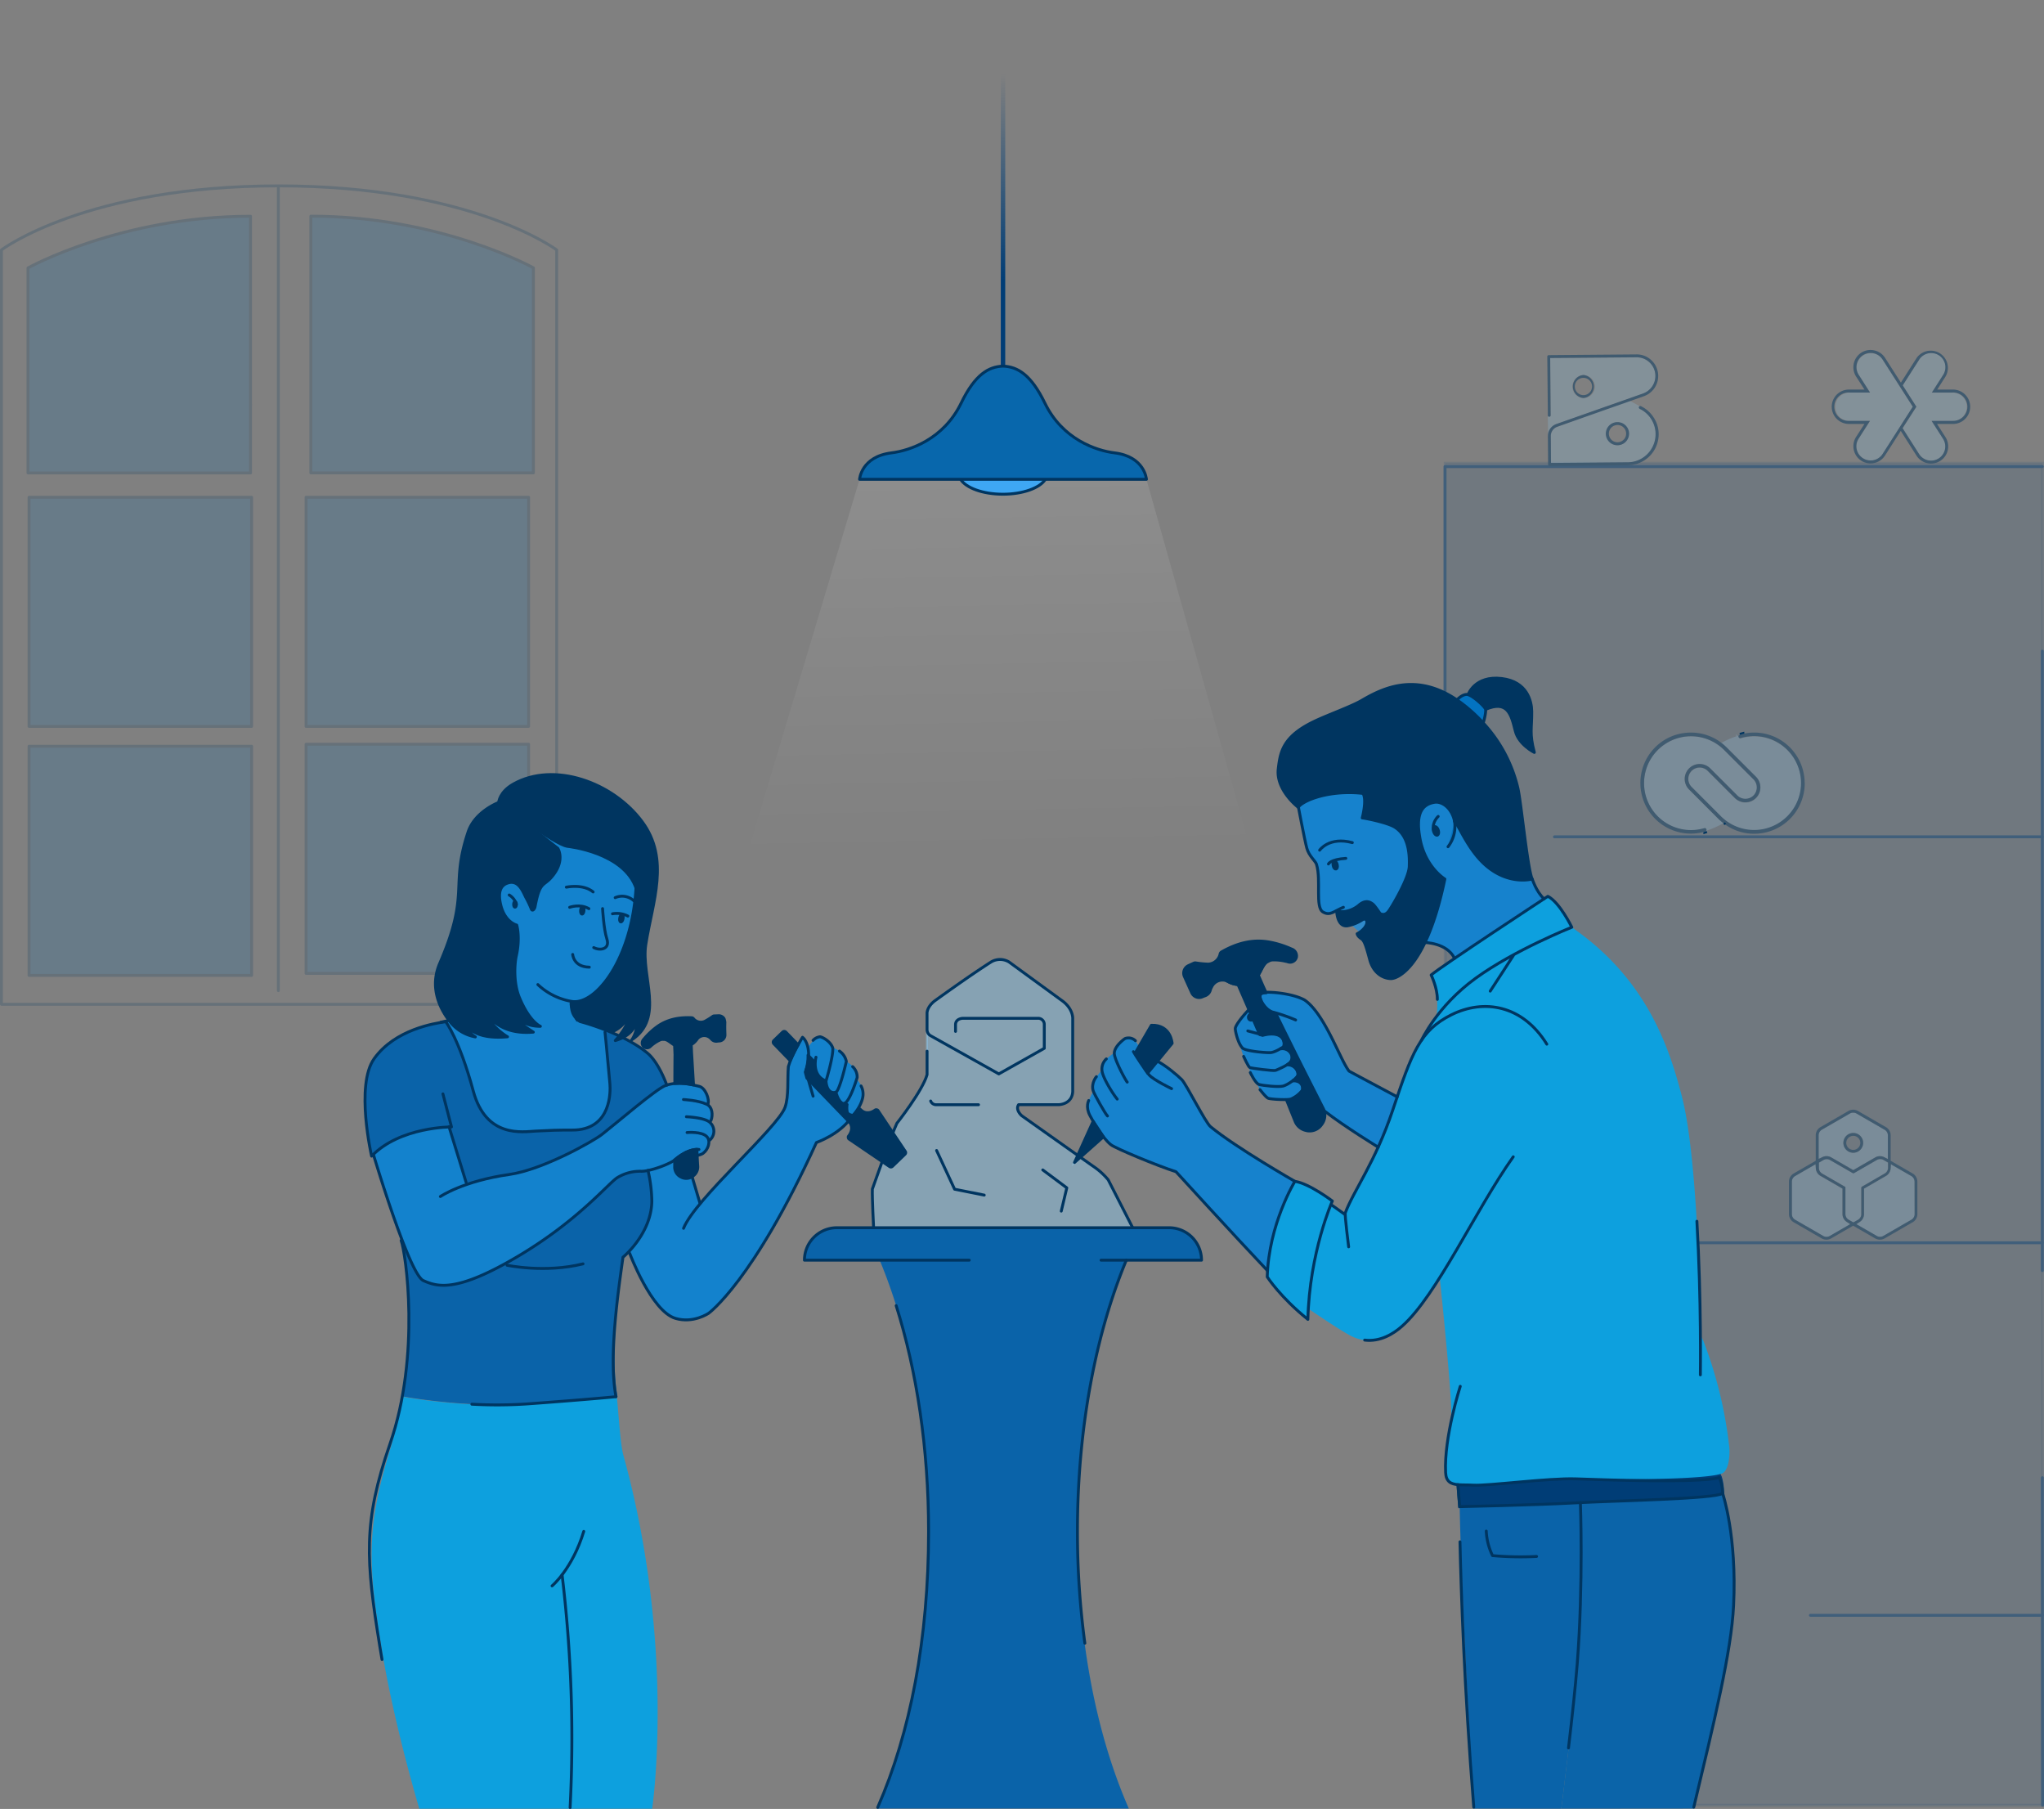 <svg xmlns="http://www.w3.org/2000/svg" xmlns:xlink="http://www.w3.org/1999/xlink" viewBox="0 0 1062.1 939.72"><rect x="0" y="0" width="1062.1" height="939.72" fill="#808080" stroke="none"/><defs><style>.cls-1,.cls-15{opacity:0.4;}.cls-2{opacity:0.5;}.cls-16,.cls-3,.cls-8{fill:#003d76;}.cls-16,.cls-3,.cls-5{stroke:#003d76;}.cls-15,.cls-16,.cls-25,.cls-3,.cls-4,.cls-8{stroke-miterlimit:10;}.cls-10,.cls-11,.cls-14,.cls-16,.cls-21,.cls-24,.cls-3,.cls-5,.cls-9{stroke-width:1.5px;}.cls-3{opacity:0.25;}.cls-15,.cls-4{fill:#8fd4ff;stroke:#8fd4ff;}.cls-10,.cls-23,.cls-25,.cls-5{fill:none;}.cls-10,.cls-11,.cls-14,.cls-21,.cls-24,.cls-5,.cls-9{stroke-linecap:round;stroke-linejoin:round;}.cls-11,.cls-6{fill:#003560;}.cls-7{opacity:0.2;}.cls-10,.cls-11,.cls-21,.cls-24,.cls-25,.cls-8,.cls-9{stroke:#003560;}.cls-9{fill:#0867ac;}.cls-12{fill:#0a63a9;}.cls-13{fill:#1382cd;}.cls-14{fill:#308aca;stroke:#308aca;}.cls-17{fill:#0b64a9;}.cls-18{fill:#0da0de;}.cls-19{fill:#1682cd;}.cls-20{opacity:0.1;fill:url(#linear-gradient);}.cls-21{fill:#3ea7f4;}.cls-22{fill:url(#linear-gradient-2);}.cls-24{fill:#0373c1;}</style><linearGradient id="linear-gradient" x1="514.81" y1="253.72" x2="518.49" y2="447.33" gradientUnits="userSpaceOnUse"><stop offset="0" stop-color="#fff"/><stop offset="1" stop-color="#fff" stop-opacity="0"/></linearGradient><linearGradient id="linear-gradient-2" x1="521.18" y1="38.29" x2="521.18" y2="145.04" gradientUnits="userSpaceOnUse"><stop offset="0" stop-color="#003d76" stop-opacity="0"/><stop offset="1" stop-color="#003d76"/></linearGradient></defs><g id="Layer_2" data-name="Layer 2"><g id="Layer_1-2" data-name="Layer 1"><g class="cls-2"><polygon class="cls-3" points="1061.35 937.8 803.99 937.8 750.96 608.91 750.96 240.66 1061.35 240.66 1061.35 937.8"/><g class="cls-1"><path class="cls-4" d="M980.48,604.22v2.45a2.9,2.9,0,0,1-1.45,2.5L967.26,616a1.13,1.13,0,0,0-.51.48,1.31,1.31,0,0,0-.12.28,1.43,1.43,0,0,0-.06.34v13.69a2.89,2.89,0,0,1-1.43,2.5L963,634.49l-2.16-1.23a2.9,2.9,0,0,1-1.44-2.5V617s0-.08,0-.12l.78-.3-.8.19,0-.09-.06-.15a.72.72,0,0,0-.1-.18l-.06-.08a1,1,0,0,0-.4-.32l-11.77-6.8a2.91,2.91,0,0,1-1.44-2.5V604.2l2.15-1.23a2.93,2.93,0,0,1,2.87,0l11.9,6.85.2.09-.16.81.24-.78.3,0a1.29,1.29,0,0,0,.62-.17L975.44,603a3,3,0,0,1,2.88,0Z"/><path class="cls-4" d="M979,587.32l-14.61-8.43a2.88,2.88,0,0,0-2.87,0l-14.61,8.43a2.89,2.89,0,0,0-1.44,2.5v11.46l1.18-.59a5.4,5.4,0,0,1,5.09.13L963,607.3l11.22-6.48a5.4,5.4,0,0,1,5.09-.12l1.19.6V589.82A2.87,2.87,0,0,0,979,587.32Zm-16,12a5.63,5.63,0,1,1,5.63-5.64A5.63,5.63,0,0,1,963,599.33Z"/><path class="cls-4" d="M994.37,613.9v16.86a2.93,2.93,0,0,1-1.43,2.5l-14.62,8.44a2.94,2.94,0,0,1-1.44.37,2.88,2.88,0,0,1-1.43-.37L965.51,636l1.11-.74a5.33,5.33,0,0,0,2.43-4.46v-13l11.23-6.48a5.35,5.35,0,0,0,2.65-4.32l.08-1.32,9.93,5.72A2.93,2.93,0,0,1,994.37,613.9Z"/><path class="cls-4" d="M960.45,636l-9.93,5.74a2.92,2.92,0,0,1-1.43.38,3,3,0,0,1-1.44-.38L933,633.26a2.9,2.9,0,0,1-1.44-2.5V613.9a2.9,2.9,0,0,1,1.44-2.5l9.93-5.73.08,1.33a5.3,5.3,0,0,0,2.66,4.31l11.2,6.48v13a5.35,5.35,0,0,0,2.43,4.45Z"/><path class="cls-4" d="M1021.48,211.34a6.88,6.88,0,0,1-6.88,6.86h-11.79l6.44,10.07a6.87,6.87,0,0,1,.92,5.18,6.78,6.78,0,0,1-3,4.31,6.88,6.88,0,0,1-9.49-2.08l-8.41-13.21,7.11-11.13-7.09-11.09,8.38-13.1a6.87,6.87,0,1,1,11.58,7.39l-6.34,9.93h11.7A6.88,6.88,0,0,1,1021.48,211.34Z"/><path class="cls-4" d="M993.35,211.34l-15.5,24.26a6.89,6.89,0,0,1-5.8,3.16,6.91,6.91,0,0,1-6.72-5.39,6.9,6.9,0,0,1,.93-5.18l6.39-10H960.81a6.87,6.87,0,0,1,0-13.73h11.82l-6.38-10a6.87,6.87,0,0,1,11.58-7.39Z"/><path class="cls-4" d="M856.9,188.81a9.11,9.11,0,0,0-6.44-2.65h-.07l-44.39.37.24,29.28a1.24,1.24,0,0,1-1.23,1.26c-.31,0,.23-.33,0-.56a1.35,1.35,0,0,1-.27-.61l.19,10.64c.39-2.54,1.18-5.8,3.64-6.67l45-15.85a9.18,9.18,0,0,0,3.38-15.21Zm-34.08,18.5h-.06a6.48,6.48,0,0,1,0-12.95h0a6.47,6.47,0,0,1,.06,12.94Z"/><path class="cls-4" d="M857.66,218a14.11,14.11,0,0,0-5.83-5.13,1.31,1.31,0,0,1-.64-.71c-.11-.31-.24-.34-.09-.64s.86.31,1.16.2-.29-.14,0,0c-.92-.45-4.12-2.43-6.07-3.18l-36.8,13.67a4.58,4.58,0,0,0-3.06,4.34l.11,13.55,39.45-.34A14.13,14.13,0,0,0,857.66,218Zm-17.15,13.8h-.06a6.48,6.48,0,0,1,0-12.95h.05a6.48,6.48,0,0,1,0,12.95Z"/><path class="cls-4" d="M935.47,407a23.91,23.91,0,0,1-40.71,17L879.4,408.57a5.44,5.44,0,0,1,0-7.69,5.43,5.43,0,0,1,7.64,0L901.14,415a8.26,8.26,0,1,0,11.69-11.68l-15.35-15.36c-.89-.88-1.64-1-2.63-1.69a45,45,0,0,1,9.4-3.87c-.3.12.16-.3,0,0s-1.39.32-1.29.69a1.39,1.39,0,0,0,.68.84,1.53,1.53,0,0,0,1.09.12q.45-.15.84-.24A23.93,23.93,0,0,1,935.47,407Z"/><path class="cls-4" d="M912.43,409.16a5.43,5.43,0,0,1-9.28,3.83l-14.09-14.08a8.25,8.25,0,1,0-11.67,11.66l15.37,15.37c.86.86,1.63.52,2.59,1.24a51.13,51.13,0,0,1-9.11,4c.15-.11-.09.16,0,0,.19-.33.93-.35.82-.72-.22-.75-.85-.83-1.6-.61a23.91,23.91,0,1,1,10-39.93l15.37,15.37A5.47,5.47,0,0,1,912.43,409.16Z"/></g><polyline class="cls-5" points="1061.23 242.39 1061.23 242.39 750.84 242.39 750.84 359.91"/><line class="cls-5" x1="807.73" y1="434.72" x2="1061.23" y2="434.72"/><line class="cls-5" x1="883.19" y1="645.59" x2="1061.23" y2="645.59"/><line class="cls-5" x1="940.71" y1="839.12" x2="1061.23" y2="839.12"/><line class="cls-5" x1="1061.23" y1="767.64" x2="1061.35" y2="937.81"/><line class="cls-5" x1="1061.23" y1="338.26" x2="1061.23" y2="660.06"/><path class="cls-6" d="M963,588.57a5.13,5.13,0,1,0,5.12,5.12A5.13,5.13,0,0,0,963,588.57Zm0,8.78a3.65,3.65,0,1,1,3.65-3.65A3.66,3.66,0,0,1,963,597.35Z"/><path class="cls-6" d="M993.89,609.62l-11.22-6.47-.25-.14V589.76a4.89,4.89,0,0,0-2.42-4.21l-14.62-8.44a4.91,4.91,0,0,0-4.85,0l-14.61,8.44a4.87,4.87,0,0,0-2.42,4.21V603l-.25.14L932,609.63a4.89,4.89,0,0,0-2.42,4.21v16.87a4.86,4.86,0,0,0,2.42,4.2l14.61,8.44a4.91,4.91,0,0,0,2.43.63,4.81,4.81,0,0,0,2.41-.63l11.23-6.48.25-.15.25.15,11.22,6.48a5,5,0,0,0,4.86,0l14.61-8.43a4.86,4.86,0,0,0,2.42-4.2V613.84A4.91,4.91,0,0,0,993.89,609.62ZM945,589.76a3.38,3.38,0,0,1,1.69-2.93l14.61-8.43A3.34,3.34,0,0,1,963,578a3.31,3.31,0,0,1,1.68.45l14.61,8.43a3.36,3.36,0,0,1,1.69,2.93v12.3l-.73-.37-1.18-.6a4.88,4.88,0,0,0-4.61.1l-11.22,6.48-.25.15-.25-.15-11.22-6.48a4.91,4.91,0,0,0-2.4-.63,5,5,0,0,0-2.21.52l-1.18.59L945,602Zm15.7,46.57-9.93,5.73a3.32,3.32,0,0,1-3.37,0l-14.61-8.43a3.4,3.4,0,0,1-1.7-2.93V613.84a3.4,3.4,0,0,1,1.7-2.93l9.92-5.73.69-.4.06.8.09,1.33a4.85,4.85,0,0,0,2.41,3.91l11.2,6.48.25.14v13.27a4.84,4.84,0,0,0,2.19,4l1.13.74.67.45ZM963,635l-.25-.15-2.15-1.23a3.39,3.39,0,0,1-1.69-2.93V617a.28.28,0,0,1,0-.08l0-.07,0,0v0l0-.05s0,0,0-.07l-.08-.1a.64.64,0,0,0-.19-.14l-11.81-6.82a3.41,3.41,0,0,1-1.69-2.93v-2.76l.25-.14,2.15-1.24a3.46,3.46,0,0,1,3.36,0l11.91,6.87.11,0h0l.19,0a.71.71,0,0,0,.37-.1l11.83-6.83a3.46,3.46,0,0,1,1.69-.44,3.53,3.53,0,0,1,1.68.43l2.16,1.26.25.14v2.74a3.39,3.39,0,0,1-1.69,2.93l-11.77,6.8a.75.75,0,0,0-.33.3l-.06.14a1.21,1.21,0,0,0-.05.23V630.7a3.39,3.39,0,0,1-1.68,2.93l-2.16,1.23Zm31.89-4.31a3.43,3.43,0,0,1-1.69,2.93l-14.61,8.43a3.4,3.4,0,0,1-3.38,0l-9.93-5.74-.7-.4.68-.45,1.11-.73a4.81,4.81,0,0,0,2.2-4V617.45l.25-.14L980,610.83a4.84,4.84,0,0,0,2.39-3.92l.09-1.32.06-.8.69.4,9.92,5.72a3.43,3.43,0,0,1,1.69,2.93Z"/><path class="cls-6" d="M1014.57,202.36h-7.94l.49-.77,3.82-6A8.93,8.93,0,0,0,995.89,186l-7.73,12.11-.42.66-.42-.66-7.79-12.18a8.87,8.87,0,0,0-5.6-3.9,8.66,8.66,0,0,0-2-.22,8.93,8.93,0,0,0-4.77,1.4,9,9,0,0,0-2.73,12.34l3.89,6.05.5.77h-8.08a8.93,8.93,0,1,0,0,17.86h8.08l-.5.77-3.88,6a9,9,0,0,0,2.73,12.35,8.92,8.92,0,0,0,12.32-2.72l7.76-12.13.42-.66.42.66,7.76,12.2a8.91,8.91,0,0,0,7.54,4.12,9,9,0,0,0,4.8-1.4,8.94,8.94,0,0,0,2.71-12.34L1007,221l-.49-.77h8a8.93,8.93,0,1,0,0-17.85ZM978.24,235.8a7.35,7.35,0,0,1-6.23,3.4,7.26,7.26,0,0,1-4-1.17,7.32,7.32,0,0,1-2.25-10.17l5.89-9.22H960.78a7.37,7.37,0,1,1,0-14.73h10.91l-5.89-9.23a7.37,7.37,0,0,1,6.2-11.33,7.74,7.74,0,0,1,1.59.17,7.37,7.37,0,0,1,4.63,3.23L993.74,211l.17.27-.17.27Zm36.33-17.16h-10.88l5.95,9.3a7.39,7.39,0,0,1-2.24,10.18,7.46,7.46,0,0,1-4,1.16,7.34,7.34,0,0,1-6.2-3.39l-8.42-13.21-.17-.27.17-.27,7-10.86-6.92-10.82-.17-.27.17-.27,8.38-13.1a7.32,7.32,0,0,1,6.22-3.4,7.4,7.4,0,0,1,4,1.15,7.36,7.36,0,0,1,2.24,10.18l-5.85,9.16h10.79a7.37,7.37,0,1,1,0,14.73Z"/><path class="cls-6" d="M861.87,225.45a16.12,16.12,0,0,1-16,16.24l-40.7.35a.73.73,0,0,1-.51-.21.81.81,0,0,1-.23-.54l-.11-14.77a7.75,7.75,0,0,1,.07-1.06,6.54,6.54,0,0,1,4.3-5.18l45-15.85a9.69,9.69,0,0,0-3.3-18.83l-44.89.37.24,29.79a.69.69,0,0,1-.21.52.78.78,0,0,1-.52.23.79.79,0,0,1-.53-.22.65.65,0,0,1-.19-.32h0a1.36,1.36,0,0,1,0-.2v-1h0V214h0L804,185.25a.76.76,0,0,1,.21-.54.74.74,0,0,1,.52-.22l45.64-.38a11,11,0,0,1,7.92,3.21,11.18,11.18,0,0,1-4.13,18.52L809.2,221.68a5.07,5.07,0,0,0-3.38,4.82l.1,14,40-.33A14.63,14.63,0,0,0,852,212.37a.82.82,0,0,1-.39-.43.71.71,0,0,1,0-.57.79.79,0,0,1,.43-.39.69.69,0,0,1,.56,0l.14.06.12.06a16.08,16.08,0,0,1,6.38,5.73A15.46,15.46,0,0,1,861.2,221,15.66,15.66,0,0,1,861.87,225.45Z"/><path class="cls-6" d="M822.74,194.8h0a6,6,0,0,0,0,11.95h.06a6,6,0,0,0-.06-11.95Zm3.2,9.13a4.47,4.47,0,0,1-3.16,1.34h0a4.51,4.51,0,0,1-4.49-4.47,4.47,4.47,0,0,1,4.46-4.51,4.52,4.52,0,0,1,4.52,4.46A4.48,4.48,0,0,1,825.94,203.93Z"/><path class="cls-6" d="M840.45,219.29h-.06a6,6,0,0,0,.05,12h.06a6,6,0,0,0,0-12Zm3.2,9.13a4.49,4.49,0,0,1-3.17,1.34h0a4.49,4.49,0,1,1,3.21-1.34Z"/><path class="cls-6" d="M937.78,406.9a26.29,26.29,0,0,1-26.25,26.22,25.81,25.81,0,0,1-15.76-5.28,23.45,23.45,0,0,1-2.69-2.31l-15.36-15.37a7.75,7.75,0,1,1,10.95-11l14.09,14.09a6,6,0,0,0,8.38,0,6,6,0,0,0,0-8.42l-15.37-15.37a24.38,24.38,0,1,0-10.22,40.76.93.93,0,0,1,1.14.62.87.87,0,0,1-.07.69.74.74,0,0,1-.23.28.8.8,0,0,1-.31.17l-.27.07c-.34.1-.68.19-1.12.29a26.25,26.25,0,0,1-32.31-25,26.66,26.66,0,0,1,1.9-10.4,26.3,26.3,0,0,1,13.93-14.26,26.64,26.64,0,0,1,10.41-2.11,25.92,25.92,0,0,1,15.69,5.2,25.3,25.3,0,0,1,2.76,2.37l15.36,15.36a7.77,7.77,0,1,1-11,11l-14.08-14.07a5.9,5.9,0,0,0-10.09,4.17,5.85,5.85,0,0,0,1.72,4.2l15.37,15.36a24.39,24.39,0,1,0,11-41l-.84.24a1,1,0,0,1-.73-.07.93.93,0,0,1-.43-.54.89.89,0,0,1,.07-.7,1,1,0,0,1,.53-.44l1-.27.59-.14.66-.15a26.44,26.44,0,0,1,5.32-.53,26,26,0,0,1,10.21,2.06,26.31,26.31,0,0,1,16,24.21Z"/></g><g class="cls-7"><path class="cls-8" d="M127.37,211.82l-.71.41-.8.48A3.62,3.62,0,0,1,127.37,211.82Z"/><path class="cls-9" d="M130.18,245.69H14.54V139.18s48.15-26.85,115.64-26.85Z"/><rect class="cls-9" x="15.1" y="258.32" width="115.64" height="119.04"/><path class="cls-9" d="M161.51,245.65H277.15V139.13S229,112.28,161.51,112.28Z"/><rect class="cls-9" x="159.03" y="258.32" width="115.64" height="119.04" transform="translate(433.7 635.67) rotate(-180)"/><rect class="cls-9" x="15.1" y="387.66" width="115.64" height="119.04"/><rect class="cls-9" x="159.03" y="386.62" width="115.64" height="119.04" transform="translate(433.7 892.27) rotate(-180)"/><path class="cls-10" d="M289.26,129.82V521.71H.75V129.82s44-33.26,144-33.26S289.26,129.82,289.26,129.82Z"/><line class="cls-9" x1="144.63" y1="514.61" x2="144.63" y2="97.66"/></g><path class="cls-11" d="M336.06,454.25s-.59,31.19-1.48,31.51c-5.75,2.07.55,26,.55,26s-11.18,20.3-14.6,22.48-8.29-.08-15.92-2.53c-5.45-1.74-18,11-17.49-6.74s-16.2-8.39,0-31.55,12.91-33.27,28.61-37,21.61-4.2,22.54-3.73S336.06,454.25,336.06,454.25Z"/><path class="cls-12" d="M338.6,624.17c-.19,12.1-7.6,21.65-11.92,26.2a36.58,36.58,0,0,1-3,2.91c-2.5,17.92-6.65,51.58-2.8,72.2l-.27,0h-.09l-.38,0h0l-.26,0-.3,0-.86.09h-.12c-6,.6-20.12,1.9-44,3.66-30.09,2.22-60.19-2.88-65.58-3.85,7.05-38.74,1.37-75.82-.59-81l-.27-2.27c4.46,11.82,9,21.84,11.82,23.11,7.38,3.26,17.17,6.35,49.27-12.71s47.39-38.63,51.85-41a22.62,22.62,0,0,1,12.19-3.09,17.4,17.4,0,0,0,3.41-.42A76.33,76.33,0,0,1,338.6,624.17Z"/><path class="cls-12" d="M346.36,563.83l-.6.2c-4.79,1.71-25.12,19.18-33,25.4-4.61,3.62-30.82,18.38-48.12,20.83a119.6,119.6,0,0,0-22.11,5.18l-.41-1.13-8.84-28.71c-5.29.17-26.4,1.68-39.36,14.24q-.45.43-.9.9s-8.51-36.82,1.3-50.61c10.84-15.24,31.46-18.4,37.22-19.22h0c.32.41,7.19,9.6,14.31,36,6.63,24.59,25.59,21.18,32.43,20.82,16.37-.87,17.34-.37,20.85-.58,18.49-1.14,18.05-20.12,17.71-24-1.54-17.42-2.54-26.79-2.54-26.79l-.05-1.1,1.3.51c.79.32,1.6.65,2.41,1l.71.3,1.53.67h0a72.36,72.36,0,0,1,16.18,9.49C340.58,550.75,344.18,557.94,346.36,563.83Z"/><path class="cls-13" d="M448.63,569.33c-.73,5.46-5.22,10.07-5.22,10.07l-.25,0-.72,1.34c-5.94,8.7-17.94,12.83-17.94,12.83-32.84,72.06-56,88.69-56,88.69s-7.86,5.43-17.25,2.66c-12.52-3.69-23.4-32.64-23.4-32.64l-.79-2c4.32-4.55,11.73-14.1,11.92-26.2a76.33,76.33,0,0,0-2-16c5.06-1,11.95-3.81,14.28-5.76a27.92,27.92,0,0,1,4.67-3.21l.6.3c2.56,9.15,5.32,18.83,7.49,26,14.49-17.49,41.21-41.85,44.16-50.13,2.05-5.74,1.18-14.68,1.73-21.15,1.77-6.24,7.37-15.23,7.37-15.23a8.91,8.91,0,0,1,2.69,4.86c1.24-1.65,2.75-3.24,2.75-3.24a5.94,5.94,0,0,1,3.68-1.87c1.36.23,5.3,2.37,6.48,5.62,1.5.62,3.59,1.78,3.59,1.78a8.77,8.77,0,0,1,3.57,5.34s0,.07,0,.19a18.42,18.42,0,0,1,3.31,2.59,7.26,7.26,0,0,1,2.35,5.68s-.11.36-.3,1a37.11,37.11,0,0,1,2.35,3.39A9,9,0,0,1,448.63,569.33Z"/><path class="cls-13" d="M330.54,446.49v-.31c-2.31-2.17-10.24-7.54-16.57-8.95-9.55-2.11-29.65-10.37-34.07-9.17-6.48,1.76,4.76,14.31.84,18-6.61,6.21-7.56,18.44-7.56,18.44-2.38-9.78-14.6-11-15.11-2.07-.76,13.54,9.54,18.7,9.54,18.7s-11.08,10.22-12,21.54,4.38,14-6.09,21.31c-4.33,3-8.24,6.86-12.71,5.72-2,.44-3.85.8-5.25,1h0c.32.41,7.19,9.6,14.32,36,6.63,24.59,25.6,21.18,32.45,20.82,16.38-.87,17.35-.37,20.86-.58,18.5-1.14,18.06-20.12,17.72-24-1.54-17.42-2.54-26.79-2.54-26.79l-.05-1.1c-1.6-.62-3.14-1.19-4.6-1.7l-1.37-.48-.66-.22c-1.14-.39-2.21-.74-3.19-1l-.87-.28-1.54-.47-.44-.13-.46-.13-.66-.19c-.07-.1-.29.29-.42.29-1.15,0-.7-1-1.39-1.22.11-1.69-3.95-6.69-2.35-9.64,5.15.93,11.14-2,17-9.47.1-.12.58-.23.67-.36,7.4-9.49,13.53-24,15.6-43.05.06-.64.23-2.28.29-2.93A112.69,112.69,0,0,0,330.54,446.49Zm-62.93,24.78c-.39,0-.71-.65-.71-1.45s.32-1.45.71-1.45a.37.37,0,0,1,.22.08,1.72,1.72,0,0,1,.49,1.37C268.32,470.62,268,471.27,267.61,471.27ZM303.47,473c-.09,1-.56,1.83-1,1.78s-.81-.91-.72-1.94.56-1.83,1.05-1.78S303.57,472,303.47,473Zm20.32,4.15c-.18,1-.72,1.77-1.21,1.68s-.72-1-.53-2,.72-1.77,1.21-1.68S324,476.17,323.79,477.18Z"/><path class="cls-13" d="M368.84,592.24l-.55.47h0a7.43,7.43,0,0,1-3.1,6.47c-1.27.92-5.94,1.89-7.32.95l-1.62-.81-.15-.53-.45.23a27.92,27.92,0,0,0-4.67,3.21c-2.33,2-9.22,4.71-14.28,5.76a17.4,17.4,0,0,1-3.41.42,22.62,22.62,0,0,0-12.19,3.09c-4.46,2.4-19.74,22-51.85,41s-41.89,16-49.27,12.71c-2.85-1.27-7.36-11.29-11.82-23.11v0c-7.06-18.73-14-42-14-42l-.17-.47c13-12.56,34.07-14.07,39.36-14.24l8.84,28.71.41,1.13a119.6,119.6,0,0,1,22.11-5.18c17.3-2.45,43.51-17.21,48.12-20.83,7.92-6.22,28.25-23.69,33-25.4l.6-.2c6.4-2,13.37-.2,16.91.66,3.09.76,5.56,6.85,4.41,9.39l-.16.16c2.52,1.57,2.91,5.39,1.78,8.24l-.53.93A6.15,6.15,0,0,1,368.84,592.24Z"/><path class="cls-14" d="M703,480.29c.36,0,3.79,3.79,5.38,3.91,0,0,5.56-6.21,5.5-6.51s.24-2.66-1.24-2.36-10.11,3.19-10.11,3.19Z"/><path class="cls-15" d="M588.48,637.78H453.86s-.8-15.19-.64-20.08c0,0,9.92-28.23,12.74-34.15,0,0,13.35-16.9,15.68-25.27v-32.2c.43-3.94,4.55-6.54,4.55-6.54S503.51,507,514.51,500a9,9,0,0,1,9.79-.22l27.19,19.83c6.33,4.39,5.84,9.69,5.84,9.69v37.83c-.38,6.75-7.39,6.75-7.39,6.75H529.21c-1.85,2.71,1.65,5.75,1.65,5.75l29.06,20.58-1.66,3.68,3-2.71,6.74,4.76a35.59,35.59,0,0,1,7.74,7Z"/><path class="cls-12" d="M559.85,795.53c0,55.72,9.74,105.31,26.71,144H455.79c17-38.69,26.72-88.28,26.72-144,0-53.64-9.55-102.78-25.41-140.9H418a16.87,16.87,0,0,1,16.85-16.85H607.47a16.86,16.86,0,0,1,16.86,16.85H585.26C569.4,692.75,559.85,741.89,559.85,795.53Z"/><path class="cls-16" d="M895.12,775.73c-3.79,2.81-50,3.71-73.92,4.85-1.32,0-2.57.12-3.75.18-19.61,1.08-59,1.94-59,1.94l-.89-11.43c2.29.19,5,.06,8,.24,7.7.47,38.74-3.73,53.21-3.26,13.81.44,62.67.59,74.56-2.36C895.12,769.23,895.12,775.73,895.12,775.73Z"/><path class="cls-12" d="M819.57,864.16c-2,26.42-8.29,75.43-8.29,75.43l-45.45-.06c-6.66-107.81-7.36-156.83-7.36-156.83s39.37-.86,59-1.94c1.18-.06,2.43-.13,3.75-.18C821.2,780.58,822.79,822.47,819.57,864.16Z"/><path class="cls-17" d="M900.81,834c-1.17,23.93-10,60.76-20.68,105.5l-68.85.06s6.25-49,8.29-75.43c3.22-41.69,1.63-83.58,1.63-83.58,24-1.14,70.13-2,73.92-4.85C895.12,775.73,902.58,797.63,900.81,834Z"/><path class="cls-18" d="M338.88,939.61h-121c-2.61-8.79-13.82-47.56-19.88-85-7.15-44.26-7.27-62.72,5.2-103.25a212,212,0,0,0,5.73-25.85c4.14.76,34.49,6.05,64.71,3.81,29.39-2.16,44.37-3.54,46.85-3.82.92,8.42,1.82,24.66,3.41,30.42C351.39,855.26,338.88,939.61,338.88,939.61Z"/><path class="cls-18" d="M894.76,765.45a12.3,12.3,0,0,1-1.45.44c-11.9,3-60.75,2.8-74.57,2.36-14.47-.47-45.5,3.73-53.2,3.26-2.95-.18-5.69,0-8-.24-3.69-.33-6.19-1.53-6.42-6.26-.42-8.55,1.19-18.82,3-27.37v-1.37c.53-10.46-5.75-70.26-6.08-73.29-7,11.25-13.71,20.76-19.58,26-5.71,5-15.16,10.56-26.22,5.13-5.54-2.72-22.48-14.32-22.48-14.32-.11,1.86-.18,3.73-.23,5.65-14.24-11.4-21.13-22.08-21.13-22.08,0-1.09.08-2.16.15-3.22,1.72-26.12,14.22-46.41,14.22-46.41,7.42,1.08,19.46,10.21,19.46,10.21s-.28.61-.74,1.78c0,0,3.42,2.75,6.4,5l.61.46c3.53-8.52,10.63-19.78,17.56-35.25a205.7,205.7,0,0,0,7.56-19.26c.81-2.41,1.57-4.71,2.31-6.89,4.52-13.32,8-22.51,12.6-29.33h0a73.14,73.14,0,0,1,8-12.61,55.71,55.71,0,0,0,.25-8.66c.06-6-3.21-12.69-3.21-12.69,1.46-1.22,6.08-4.45,12.17-8.59,15.16-10.32,39.42-26.3,46.48-30.95l2-1.3c6.11,3,12.46,16.05,12.46,16.05,39.49,27.1,50.83,63.3,57.18,87.56,7.14,27.28,9.25,87.16,9.85,124.52l1.29,2.54a220,220,0,0,1,13.43,54.22C899.13,755,898.48,764,894.76,765.45Z"/><path class="cls-19" d="M676.89,565.29a2.59,2.59,0,0,1-.29,1.19,14.83,14.83,0,0,1-5.91,4.44c-2,.61-10.48.1-11.72-.42s-4.26-4.47-4.26-4.47-1.15-2.06-1.8-3.65a26.49,26.49,0,0,1-3.23-5.24s-.47-1.66-.76-3.14a45.72,45.72,0,0,1-2.72-5.24,38.19,38.19,0,0,1-1.92-6.29,24.57,24.57,0,0,1-2.42-8.06c-.06-2,4.93-7.78,7.09-9.91a.67.67,0,0,0,.07.18c1.79,4.14,3.59,8.3,5.37,12.45l.11.27,1.58.42s6.64-2.11,9.76,1a4.66,4.66,0,0,1,1.42,3.3,5,5,0,0,1-.3,1.59c.07,0-.46.32-1.31.84a2.45,2.45,0,0,1,.46,0l-.46.28a4.94,4.94,0,0,1,5.73,4.52,4,4,0,0,1-.93,2.43,6.61,6.61,0,0,1-1.31,1.12l.3,0-.3.21a5.34,5.34,0,0,1,5.33,4.86,2.42,2.42,0,0,1-.13.7,8.26,8.26,0,0,1-2.36,2.54h.29c-.1.08-.19.17-.29.24C675.69,561.34,676.82,563.63,676.89,565.29Z"/><path class="cls-19" d="M796,456.64c-1.29.32-16.49,3.82-29.57-13.05-5.73-7.38-8.79-15.11-10.67-16.93-1.35-6.8-6.41-10.58-10.46-9.9-7.22,1.2-9.73,7-7.44,19.09,2.8,14.74,12.87,20.76,12.87,20.76-3,14.74-6.68,25.36-10.31,33,2,.08,11.8.88,15.35,8.26l.88-.58c3.06-2.09,6.46-4.38,10-6.74l.1-.07c3.28-2.2,6.67-4.47,10-6.68l1.35-.9c1.78-1.2,3.56-2.38,5.29-3.51l2.7-1.8,1.56-1,.15-.09c1.22-.82,2.39-1.6,3.53-2.34l0,0,2.67-1.76.73-.48,3.11-2.05.84-.55a.27.27,0,0,0,.1-.08l1.89-1.24.23-.14.32-.22c.11-.06.21-.14.31-.2l.65-.43h0C798.56,463.43,796.41,457.7,796,456.64Zm-49.2-22.83c-.65.21-1.5-.61-1.89-1.81a3.63,3.63,0,0,1-.18-.88,2.31,2.31,0,0,1,0-.59,1.2,1.2,0,0,1,.66-1.1c.65-.21,1.5.59,1.89,1.81S747.5,433.59,746.84,433.81Z"/><path class="cls-19" d="M672.84,613.65h0s-.68,1.12-1.76,3.16c-3.51,6.67-11.14,23.24-12.46,43.24-17.25-18.18-47.53-51.41-47.53-51.41-9.65-3.08-31.44-12.11-33.86-14a24.38,24.38,0,0,1-3.87-4.09l-5.28-8,0-.06c-.84-1.45-1.44-2.56-1.68-3-2.4-4.56-.63-7.76-.63-7.76a41.23,41.23,0,0,1,2.37-4.94l0-.13c-1.18-4,1.67-7.33,1.67-7.33s1.52-2,2.93-3.69a7,7,0,0,1,2.25-5.53A21.32,21.32,0,0,1,579,547s0-.06,0-.09c.33-3.84,5.53-7.36,5.53-7.36a5.13,5.13,0,0,1,5.44,1.11s1,1.51,1.84,3L590,546.78s5.93,10.11,6.36,10.67l5.08-6.17h0c4.37,2.21,10.36,7.23,12.64,9.52s12.29,22.26,14.94,24.45C642.1,596.07,672.84,613.65,672.84,613.65Z"/><path class="cls-19" d="M726,569.74v0q-1.11,3.27-2.31,6.88c-2.37,7.06-4.94,13.43-7.54,19.23-2-1.21-18.08-11.11-27.73-18.61L688,577a10.55,10.55,0,0,0-.68-1.66c-5.07-10.09-10.23-20.14-15.24-30.27-3.09-6.23-6.19-12.45-9.21-18.7l-1.52-.42c-3.35-.87-6.78-5.75-6.68-8.4v0a1.62,1.62,0,0,1,.82-1.45,6.4,6.4,0,0,1,2.35-.4l-.12-.24c4.64-.23,14.61.95,20.12,4,10.54,7.28,18.34,30.89,23.11,36.94C705.44,558.81,725.37,569.41,726,569.74Z"/><path class="cls-19" d="M724.81,429.75c-3.92-2.51-15.94-4.8-17-4.86,0,0,2.51-9.32.41-12.71,0,0-14-2.12-27.25,3.07,0,0-5.11,2-6.34,4.08.86,4.46,3.45,17.92,4.37,21.27,1.11,4,4.45,6.64,5,8.28,2.59,8.44-.86,22.42,3.43,24.88,2.65,1.53,4.39.63,7-.74l.1.2.64.27a14.27,14.27,0,0,0,10.75-3.18c3.73-3.3,6.18-1.57,7.29-.78s3.86,5,3.86,5c1.51.78,3,.69,4.49-1.28,2-2.74,10.47-17.2,10.67-23.07S732.27,434.51,724.81,429.75Zm-30.63,21.7c-.58.11-1.24-.67-1.45-1.77s.08-2.07.66-2.19,1.24.68,1.45,1.77S694.76,451.33,694.18,451.45Z"/><polygon class="cls-20" points="446.65 248.98 385.67 452.32 651.39 446.77 595.71 248.98 446.65 248.98"/><path class="cls-11" d="M470.28,599.58l-6.57,6.34a1.16,1.16,0,0,1-1.45.12l-21.08-14.33-.08-.07,0,0,0,0a1.4,1.4,0,0,1-.23-.3s0,0,0-.06a1,1,0,0,1-.1-.34v0h0a1.46,1.46,0,0,1,0-.36.64.64,0,0,0,0-.07.84.84,0,0,1,.17-.34s0,0,0,0c2.67-3.54,1.23-6.19.65-7l-.61-.62-21.72-22.51c-.38-1.39-.69-2.53-.82-3.14a23.51,23.51,0,0,0,1.42-8.75l3.5,3.62c-.3,2.84-.1,8.15,5.11,10.31.24.95.56,1.95.56,1.95s1.79,4.59,5.69,4.47c0,0,1.58,5.78,5.45,5.28,0,0-.93,5.27,2.08,7,.48.28.61-.69,1.32-.62A14.22,14.22,0,0,0,446.7,576l1.14,1c.76.61,3.31,2.17,6.89-.34h0a.86.86,0,0,1,.35-.16l.07,0a2,2,0,0,1,.35,0h0l0,0a1.28,1.28,0,0,1,.33.11l.06,0a.92.92,0,0,1,.28.24l0,0a.08.08,0,0,1,0,0,.15.15,0,0,1,.05.06l14.09,21.08A1.17,1.17,0,0,1,470.28,599.58Z"/><path class="cls-11" d="M414.72,542.76A80.15,80.15,0,0,0,410.6,551l-8.49-8.8a1.16,1.16,0,0,1,0-1.64l4.6-4.44a1.12,1.12,0,0,1,.82-.32,1.16,1.16,0,0,1,.8.35Z"/><path class="cls-21" d="M499.14,249c2.79,4.48,11.6,7.74,22,7.74s19.26-3.26,22.05-7.74"/><path class="cls-22" d="M521.18,191.33a1.13,1.13,0,0,1-1.15-1.1V1.11a1.16,1.16,0,0,1,2.31,0V190.23A1.13,1.13,0,0,1,521.18,191.33Z"/><path class="cls-11" d="M686.67,584.32a7.51,7.51,0,0,1-8.31,2.89,7.83,7.83,0,0,1-5.51-5q-2.18-5.37-4.33-10.74a9.68,9.68,0,0,0,2.19-.25,14.87,14.87,0,0,0,5.9-4.45c.71-1.13.42-5.41-4.62-5.29a7.93,7.93,0,0,0,2.36-2.54c.63-1.6-.84-5.58-5.2-5.8a6.6,6.6,0,0,0,1.31-1.11c2.53-3-.35-7.78-4.8-7.2A14.08,14.08,0,0,0,667,544a4.91,4.91,0,0,0-1.12-5.14c-3.12-3.09-9.76-1-9.76-1l-1.58-.42c-1.81-4.24-3.65-8.49-5.48-12.72q-2.89-6.65-5.78-13.27a13.49,13.49,0,0,0,7.93-2.25,8.12,8.12,0,0,0,2.61-2.7c1.32,3.11,2.68,6.18,4.09,9.24a6.4,6.4,0,0,0-2.35.4c-2.65,1.43,1.67,8.8,5.86,9.89l1.52.42c3,6.26,6.12,12.48,9.21,18.71,5,10.12,10.17,20.18,15.24,30.26A7.93,7.93,0,0,1,686.67,584.32Z"/><path class="cls-11" d="M652.54,503.52c.41,1,.83,2,1.25,3a8.12,8.12,0,0,1-2.61,2.7,13.49,13.49,0,0,1-7.93,2.25c-.39-.93-.8-1.86-1.2-2.79l-.45-1.11c-.44-1.08-1-2.54-1.06-2.63,3.52-1.63,6.89-2.91,10.42-4.55-1.61-3.86.25.2,1.17,2.22Z"/><path class="cls-11" d="M673.67,497.16a3.4,3.4,0,0,1-4.47,2.5l-.84-.24-.14,0a25.72,25.72,0,0,0-6.72-.76,4.44,4.44,0,0,0-1.44.24h0a4,4,0,0,0-1,.49l-.92.43h0a7,7,0,0,0-1.54,1.77c-1,1.54-1.72,3.36-2.73,4.93a8.12,8.12,0,0,1-2.61,2.7,12.16,12.16,0,0,1-12.88.81,6.82,6.82,0,0,0-.93-.48,6.21,6.21,0,0,0-7.9,3.25A6.66,6.66,0,0,0,629,514a4.37,4.37,0,0,1-2.71,3.25c-.56.19-1.13.41-1.65.64a4.19,4.19,0,0,1-5.42-2.2q-1.86-4.1-3.77-8.36a4.3,4.3,0,0,1,2.09-5.7c1-.46,2-.93,3.07-1.39a2,2,0,0,1,.92,0,48.5,48.5,0,0,0,6.21.6,6.59,6.59,0,0,0,6.27-5.36,1.69,1.69,0,0,1,.69-.94c7.88-4.5,16.17-6.85,25.28-5.09a49.59,49.59,0,0,1,10.76,3.39l.48.2A3.76,3.76,0,0,1,673.67,497.16Z"/><path class="cls-11" d="M658.06,499.79a7,7,0,0,0-1.54,1.77c-1,1.54-1.72,3.36-2.73,4.93a8.12,8.12,0,0,1-2.61,2.7,12.16,12.16,0,0,1-12.88.81l-.93-.48,4.23-2,10.53-5Z"/><path class="cls-11" d="M596.35,557.47,609.06,542s-.59-9.79-10.79-9.38L590,546.8S595.91,556.92,596.35,557.47Z"/><path class="cls-11" d="M796.13,456.64s-16,4.61-29.65-13c-5.73-7.39-8.79-15.12-10.67-16.94-1.35-6.8-6.41-10.58-10.46-9.9-7.22,1.2-9.73,7-7.44,19.09,2.8,14.74,12.87,20.76,12.87,20.76-9.53,46-24.64,51.84-28.12,51.73-4.75-.16-9.22-3.55-10.9-9.76s-2.68-9.9-4.33-10.93c-2.15-1.35-2.23-2.64-2.23-2.64a11.32,11.32,0,0,0,3.76-3c2.38-2.89,1.18-5.48-1-4.26a20.93,20.93,0,0,1-7.89,3.18c-5.34.62-5.51-7.72-5.51-7.72l.64.27a14.27,14.27,0,0,0,10.75-3.18c3.73-3.3,6.18-1.57,7.29-.78s3.86,5,3.86,5c1.51.78,3,.69,4.49-1.28,2-2.74,10.47-17.2,10.67-23.07s0-15.69-7.42-20.45c-3.92-2.51-15.94-4.8-17-4.86,0,0,2.51-9.32.41-12.7,0,0-14-2.13-27.25,3.06,0,0-5.23,2.07-6.39,4.16,0,0-11.72-8.94-10.41-20,1-8.5,2.15-16.7,18.46-24.56,7.44-3.59,19.26-7.7,25.08-11.1,10.8-6.31,28-14.66,49.31-.17,1.15.78,2.32,1.63,3.49,2.55a79.84,79.84,0,0,1,10.09,9.34,75,75,0,0,1,18.08,33.88C790.48,417.1,793.58,450.3,796.13,456.64Z"/><path class="cls-11" d="M797.27,390.88s-8.14-4.06-9.88-11.1c-2.21-8.86-4.08-16.11-15.45-11.28-.31-1.32-6.18-6.78-9.1-7.63,0,0,3.48-10.09,17.48-8.39,13.31,1.6,15.54,11.86,15.6,17.08C796,378.57,794.61,380.83,797.27,390.88Z"/><polyline class="cls-23" points="804.21 226.41 804.17 224.09 804.17 224.07"/><path class="cls-9" d="M595.71,249H446.65s.79-11.81,16.61-13.75c9.55-1.17,27.07-7.08,36.16-25.84,7.27-15,14.34-18.94,21.77-19.21,7.42.28,14.49,4.25,21.75,19.21,9.09,18.76,26.61,24.67,36.16,25.84C594.92,237.17,595.71,249,595.71,249Z"/><path class="cls-11" d="M362.54,605.5a5.81,5.81,0,0,1-2.05,5.14,6.82,6.82,0,0,1-.9.65,5.55,5.55,0,0,1-5.63.21,5.75,5.75,0,0,1-3.38-5.64c0-.81,0-2,0-3.35.12-.09.24-.18.34-.27a26.22,26.22,0,0,1,5.13-3.43,14.51,14.51,0,0,1,6.07-1.75c.05,1.08.09,2.16.12,3.18C362.36,602.37,362.45,604.28,362.54,605.5Z"/><path class="cls-11" d="M376.71,537.53a3.15,3.15,0,0,1-2.91,3.25c-.43,0-.88.07-1.33.13a3.23,3.23,0,0,1-2.88-1.24,5.18,5.18,0,0,0-.73-.67,4.69,4.69,0,0,0-6.38.49,5.86,5.86,0,0,0-.46.62,10.13,10.13,0,0,1-2.85,2.59c.08,1.46.13,2.91.2,4.37l1,16.55a33,33,0,0,0-9.72-.77c0-8.18.08-15.07.08-15.07-.06-1.6-.13-3.21-.22-4.83-1.19-.7-2.28-1.64-3.44-2.33a4.84,4.84,0,0,0-1.61-.65h0l-.76,0a3.2,3.2,0,0,0-.87,0h0a3.52,3.52,0,0,0-1,.32,19.78,19.78,0,0,0-4.25,2.74l-.08.08-.49.43a2.55,2.55,0,0,1-3.82-.15,2.76,2.76,0,0,1,.31-3.51c.1-.1.17-.2.26-.3a38.27,38.27,0,0,1,6.1-5.81c5.53-4.19,11.87-5.41,18.63-5.07a1.28,1.28,0,0,1,.77.4,4.94,4.94,0,0,0,6,1.45,37.39,37.39,0,0,0,4-2.47,1.89,1.89,0,0,1,.61-.32l2.52-.11a3.18,3.18,0,0,1,2.63,1.24c.41.28.65,2.16.65,2.16C376.58,533.28,376.64,535.43,376.71,537.53Z"/><path class="cls-10" d="M245.18,729.46a236,236,0,0,0,29.43-.19c33.22-2.45,45.46-3.71,45.46-3.71"/><path class="cls-10" d="M263.48,657.27s19.56,4.22,39.48-.72"/><path class="cls-10" d="M336.71,608a76.42,76.42,0,0,1,2,16c-.27,17.11-15,29.11-15,29.11-2.5,18-7.52,51.81-3.65,72.42"/><path class="cls-10" d="M230.15,568.25l4.45,17.17s-26.76-.18-41.51,15.18c0,0-8.51-36.83,1.3-50.61,10.84-15.25,31.46-18.41,37.22-19.23,0,0,7,9,14.31,36,6.63,24.59,25.59,21.18,32.43,20.82,16.37-.87,17.34-.36,20.85-.58,18.49-1.14,18.05-20.12,17.71-24-1.54-17.42-2.54-26.79-2.54-26.79"/><path class="cls-10" d="M198.5,862.09c-.38-2.22-.76-4.45-1.12-6.68-7.31-45.19-8.85-64.49,5.3-105.42,16-46.17,8.14-99.33,5.76-105.57"/><path class="cls-10" d="M286.86,823.85s10.55-8.83,16.47-28.31"/><path class="cls-10" d="M292.07,818.08A711.42,711.42,0,0,1,296.24,939"/><path class="cls-10" d="M297.3,520.35a9.26,9.26,0,0,0,4.1,10.33s22.09,5.67,35.08,16.43c4.21,3.5,7.81,10.69,10,16.58"/><path class="cls-10" d="M327.2,651.09s11.26,30.09,23.78,33.79c9.39,2.77,17.25-2.67,17.25-2.67s23.2-16.63,56-88.69c0,0,12-4.13,17.94-12.83"/><path class="cls-10" d="M422.5,569.44s-3.22-10.84-3.75-13.26c2.56-7,1.56-14.65-1.74-17.34,0,0-5.6,9-7.37,15.24-.55,6.46.32,15.41-1.72,21.15-3.8,10.63-46.8,47.78-52.74,62.86"/><path class="cls-10" d="M363.72,625.05c-2.22-7.35-5-16.81-7.61-26.24"/><path class="cls-10" d="M424,549.21s-2.55,9.5,5.22,12.32c0,0,3.74-12.33,3.53-17-1-3.43-5.19-5.72-6.6-5.95a5.82,5.82,0,0,0-3.68,1.87"/><path class="cls-10" d="M429.2,561.53s.18,7.26,5.33,5.83c2.2-2.36,5.24-16,5.24-16A8.74,8.74,0,0,0,436.2,546"/><path class="cls-10" d="M434.29,567.32s.51,6.41,4.37,5.91c2.94-.73,6.73-13.44,6.73-13.44a7.26,7.26,0,0,0-2.35-5.68"/><path class="cls-10" d="M439,573.15s-.89,5.78,4.2,6.25c0,0,4.49-4.62,5.22-10.08a8.93,8.93,0,0,0-1-5.18"/><path class="cls-10" d="M453.94,637.78s-.8-15.19-.65-20.08c0,0,9.93-28.23,12.74-34.15,0,0,13.35-16.9,15.69-25.27V546.07"/><path class="cls-10" d="M572.13,654.64h52.2a16.86,16.86,0,0,0-16.86-16.86H434.89A16.87,16.87,0,0,0,418,654.64h85.63"/><path class="cls-10" d="M563.71,853.6a432.58,432.58,0,0,1-3.85-58.06c0-53.65,9.54-102.79,25.4-140.9"/><path class="cls-10" d="M465.67,678.26c10.66,33.91,16.84,74.14,16.84,117.28,0,55.72-9.48,104.67-26.44,143.36"/><path class="cls-10" d="M508.45,573.89H486.33a3,3,0,0,1-2.74-1.94"/><path class="cls-10" d="M588.56,637.78l-12.71-24.87a35.75,35.75,0,0,0-7.74-7c-3.22-2.24-37.18-26.3-37.18-26.3s-3.5-3-1.65-5.74H550s7,0,7.4-6.77V529.3s.47-5.3-5.84-9.69l-27.2-19.84a9,9,0,0,0-9.79.23c-11,7-28.32,19.54-28.32,19.54s-4.11,2.6-4.54,6.54v8.78a3.66,3.66,0,0,0,1.86,3.19L519,557.88l23.63-13.3V532a3.17,3.17,0,0,0-3.49-3H500.23s-3.72.08-3.72,3.35v3.44"/><polyline class="cls-10" points="486.67 597.66 496.02 617.77 511.43 620.84"/><polyline class="cls-10" points="541.84 607.76 554.33 617.07 551.45 629.16"/><path class="cls-10" d="M229.1,531s13.25-2.53,17.38-5.56c8.5-6.24,4.65-13.09,6.5-24.76"/><path class="cls-10" d="M330.46,446.5c2.75,45.6-19.61,76.21-33.48,73.7a33.89,33.89,0,0,1-17.5-8.73"/><path class="cls-10" d="M297.58,495.81s.35,6.49,8.64,6.62"/><path class="cls-10" d="M296,471.33s5.33-2,10,.71"/><ellipse class="cls-10" cx="302.56" cy="472.96" rx="1.87" ry="0.88" transform="translate(-195.41 732.3) rotate(-84.9)"/><path class="cls-10" d="M318.25,474.7a12.54,12.54,0,0,1,8,1.18"/><ellipse class="cls-10" cx="322.87" cy="477.03" rx="1.87" ry="0.88" transform="translate(-204.63 708.43) rotate(-79.59)"/><path class="cls-10" d="M294.27,460.87S303,459,308.2,463.35"/><path class="cls-10" d="M319.66,466.32a9,9,0,0,1,9.71,1.63"/><ellipse class="cls-10" cx="267.6" cy="469.83" rx="0.71" ry="1.45"/><path class="cls-10" d="M264.59,464.94a8.29,8.29,0,0,1,3.72,4.89"/><path class="cls-10" d="M313.11,472s.59,10.76,2.2,15.66c1.89,5.73-3.78,6.23-6.8,4.59"/><path class="cls-10" d="M679.6,685.4c.84-34.9,12.71-61.49,12.71-61.49s-12-9.14-19.46-10.22c0,0-13.55,22-14.38,49.63C658.47,663.32,665.36,674,679.6,685.4Z"/><path class="cls-10" d="M709.1,696.16c8.11,1,14.94-3.24,19.44-7.22,18.13-16,38.27-60.64,57.77-88"/><path class="cls-10" d="M700.78,647.71s-2.12-16.64-1.73-17.67c4.43-11.76,15.59-26.33,24.65-53.38,9.9-29.58,14-41.3,30.49-49.5,16.87-8.38,36.92-5.14,49.56,15.26"/><path class="cls-10" d="M758.78,720.17s-8.53,26.42-7.61,44.84c.23,4.74,2.72,5.92,6.41,6.25,2.29.21,5,.08,8,.25,7.7.46,38.74-3.73,53.2-3.27,13.81.45,62.66,2.35,74.57-.6"/><path class="cls-10" d="M881.74,634.42c2.37,41.14,1.8,79.8,1.8,79.8"/><line class="cls-10" x1="774.35" y1="514.87" x2="786.31" y2="496.49"/><path class="cls-10" d="M738.61,540.45s8-17.66,28.24-32.33,49.89-26.43,49.89-26.43-6.35-13.05-12.45-16.06c0,0-54.88,36-60.64,40.86,0,0,3.27,6.67,3.22,12.68"/><path class="cls-10" d="M740.08,489.61s11.77,0,15.74,8.28"/><path class="cls-10" d="M757.58,771.26l.89,11.43s39.37-.85,59-1.92c22.51-1.23,73.66-2.08,77.66-5,0,0,0-4.75-1.79-8.09"/><path class="cls-10" d="M765.79,938.78c-5-62.39-6.6-112.58-7.16-137.84"/><path class="cls-10" d="M772.29,795.38a32.17,32.17,0,0,0,3.26,12.74,165.48,165.48,0,0,0,22.88.43"/><path class="cls-10" d="M821.2,780.58s1.59,41.88-1.63,83.58c-.94,12-2.79,29-4.55,43.86"/><path class="cls-10" d="M895.11,775.73s7.48,21.91,5.7,58.3c-1.17,23.94-10,60-20.68,104.74"/><path class="cls-10" d="M672.85,613.69S642.1,596.1,629,585.28c-2.65-2.18-12.64-22.16-14.93-24.44s-8.28-7.32-12.63-9.52"/><path class="cls-10" d="M588.93,546.32c.25.63,6.6,10.43,8.29,12.22,2.58,2.71,11.56,7,11.56,7"/><path class="cls-10" d="M585.72,562.13c-.58-.46-7-12.14-6.7-15.24.33-3.85,5.53-7.36,5.53-7.36a5.13,5.13,0,0,1,5.44,1.11"/><path class="cls-10" d="M574.88,550.08a7.17,7.17,0,0,0-2,7.38c1,3.63,5.29,10.65,7.64,13.5"/><path class="cls-10" d="M569.71,559.31s-2.85,3.29-1.68,7.33c.48,1.65,6.4,12.23,7.44,13.08"/><path class="cls-10" d="M565.71,571.7s-1.77,3.21.62,7.77c.89,1.69,6.2,11.47,10.88,15.17,2.43,1.92,24.23,11,33.86,14.05,0,0,30.32,33.25,47.56,51.42"/><path class="cls-10" d="M716.14,595.94s-17.44-10.66-27.73-18.65"/><path class="cls-10" d="M726,569.78s-20.48-10.9-25-13.36c-4.76-6.06-12.56-29.66-23.1-36.93-6.78-3.75-20.35-4.68-22.35-3.6-2.65,1.43,1.67,8.79,5.86,9.88a86.21,86.21,0,0,1,11.82,4.09"/><path class="cls-10" d="M648.38,535.55l7.71,2.06s6.64-2.11,9.76,1a4.93,4.93,0,0,1,1.12,5.14c.2-.1-3.73,2.55-6.29,3-1.77.32-13.39-.6-15.06-2.32-2.36-2.44-3.7-8.54-3.75-10-.07-2.23,6.3-9.33,7.75-10.53"/><path class="cls-10" d="M646.21,548.78s2.4,5.38,3.2,5.78,12.5,1.88,13.43,1.48,6.08-2.45,7.61-4.28c2.54-3-.35-7.78-4.8-7.19"/><path class="cls-10" d="M649.68,557.17s2.63,5.59,4.46,6.17,10.21,1.52,12.66.84,6.92-3.91,7.55-5.5-.84-5.59-5.2-5.8"/><path class="cls-10" d="M654.72,566.06s3,3.94,4.25,4.47,9.69,1,11.74.42a14.86,14.86,0,0,0,5.9-4.45c.7-1.13.42-5.4-4.62-5.29"/><path class="cls-10" d="M674.41,417.92s3.53,18.67,4.64,22.71,4.44,6.63,5,8.28c2.6,8.44-.86,22.42,3.42,24.88,3.68,2.12,5.6-.42,10.58-2.47"/><path class="cls-10" d="M796.2,456.65s2,6.45,6.1,10.29"/><path class="cls-11" d="M747.34,431.26c.39,1.21.17,2.36-.49,2.57s-1.5-.59-1.89-1.8a3.63,3.63,0,0,1-.18-.88c-.07-.84.17-1.53.66-1.69C746.1,429.25,747,430.06,747.34,431.26Z"/><path class="cls-10" d="M747.31,424.12s-3.2,2.87-2.47,6.87"/><ellipse class="cls-11" cx="693.79" cy="449.5" rx="1.08" ry="2.02" transform="translate(-74.56 144.49) rotate(-11.29)"/><path class="cls-10" d="M690.28,448.82s1-2.4,9.05-2.91"/><path class="cls-10" d="M685.7,441.66s4.95-7.18,17-3.93"/><polygon class="cls-11" points="568.02 582.5 558.33 603.89 573.35 590.54 568.02 582.5"/><path class="cls-24" d="M770.65,375.48a79.84,79.84,0,0,0-10.09-9.34c-1.17-.92-2.34-1.77-3.49-2.55,0,0,2.56-2.9,5.15-2.83a2.62,2.62,0,0,1,.62.11c2.92.85,8.79,6.31,9.1,7.63S771,375.26,770.65,375.48Z"/><path class="cls-25" d="M906.38,380.62c-.22,0-.43.1-.65.15-.59.14-1.18.3-1.73.47"/><path class="cls-25" d="M896.63,427.61c-.29.2-.59.39-.89.57"/><path class="cls-25" d="M887,432.21c-.94.33-1.6.53-1.82.6l-.07,0"/><line class="cls-10" x1="691.82" y1="625.89" x2="699" y2="630.99"/><path class="cls-24" d="M755.81,426.69a17.17,17.17,0,0,1-3.39,13.17"/><path class="cls-10" d="M194.16,600.16S212.61,662,220,665.26s17.17,6.35,49.27-12.71,47.39-38.62,51.85-41a22.71,22.71,0,0,1,12.19-3.09c4.64,0,14.77-3.72,17.69-6.18,4.44-3.74,9-5.47,12.19-5.15"/><line class="cls-10" x1="233.32" y1="585.32" x2="242.19" y2="614.17"/><path class="cls-10" d="M228.82,621.57s11.77-8.05,35.89-11.46c17.3-2.45,43.51-17.21,48.12-20.83,7.92-6.21,28.25-23.69,33.05-25.4,6.55-2.34,13.85-.42,17.5.47,3.09.75,5.56,6.84,4.41,9.39"/><path class="cls-10" d="M355.14,571.18c.47.09,7.28.3,12,2.43,3,1.35,3.48,5.5,2.28,8.53"/><path class="cls-10" d="M356.67,580.13s8.81.35,11.86,2.66a6.12,6.12,0,0,1,.32,9.46"/><path class="cls-10" d="M357,588.33s7.79-.73,10.4,2.26c2,2.32.65,6.59-2.17,8.62-1.27.91-5.94,1.88-7.32.94"/><path class="cls-6" d="M650.13,530.7c2.89,0,2.9-4.5,0-4.5s-2.9,4.5,0,4.5Z"/><path class="cls-11" d="M334.23,484.16c-.08-18.91-1.87-17.06-3.54-22.25-6.17-19.26-35.84-22.25-35.84-22.25-7.44-1.16-33.63-22.24-35.73-22.85,0,0,.35-5.4,7.64-9.51,21.12-11.91,51.63-.94,66.81,19.42,14.67,19.67,5.48,41.7,2,63.94-2.61,16.61,10,38.08-7.32,49.53,0,0,4.53-5.2,2.46-17.12,0,0,4.25,13-11,17.49,0,0,8.5-8.87,7.9-16.75,0,0-.41,8.05-9.21,12.08"/><path class="cls-11" d="M259.29,416.81s-12.48,4.56-16.09,15.47c-9.55,28.83,1.35,31.07-14.7,68.15-5.46,12.64.18,23.73,5.07,30A21.73,21.73,0,0,0,247,538.66s-5.18-2.69-6.56-10.51c0,0,.84,12.5,23.28,10.44,0,0-10.22-5.69-13.28-16.59,0,0,4.93,16.1,26.68,14.17-4.84-3.22-6.52-4-8.41-7.67,0,0,3.7,4.76,12.08,4.65,0,0-5.63-2.24-10.89-14.95-3-7.15-2.68-16.82-1.59-21.77,2.14-9.7.18-15.87.18-15.87s-6.2-1.41-8.36-10.74c-1.55-6.7.25-9.87,3.42-11,5.39-2,7.69,3.19,9.6,7.24a53.83,53.83,0,0,1,2.87,6c.55,1.62,1.75.21,2-1,2.43-13,4.27-10.64,8.15-14.91,8-8.81,3.68-15.45,3.68-15.45Z"/></g></g></svg>